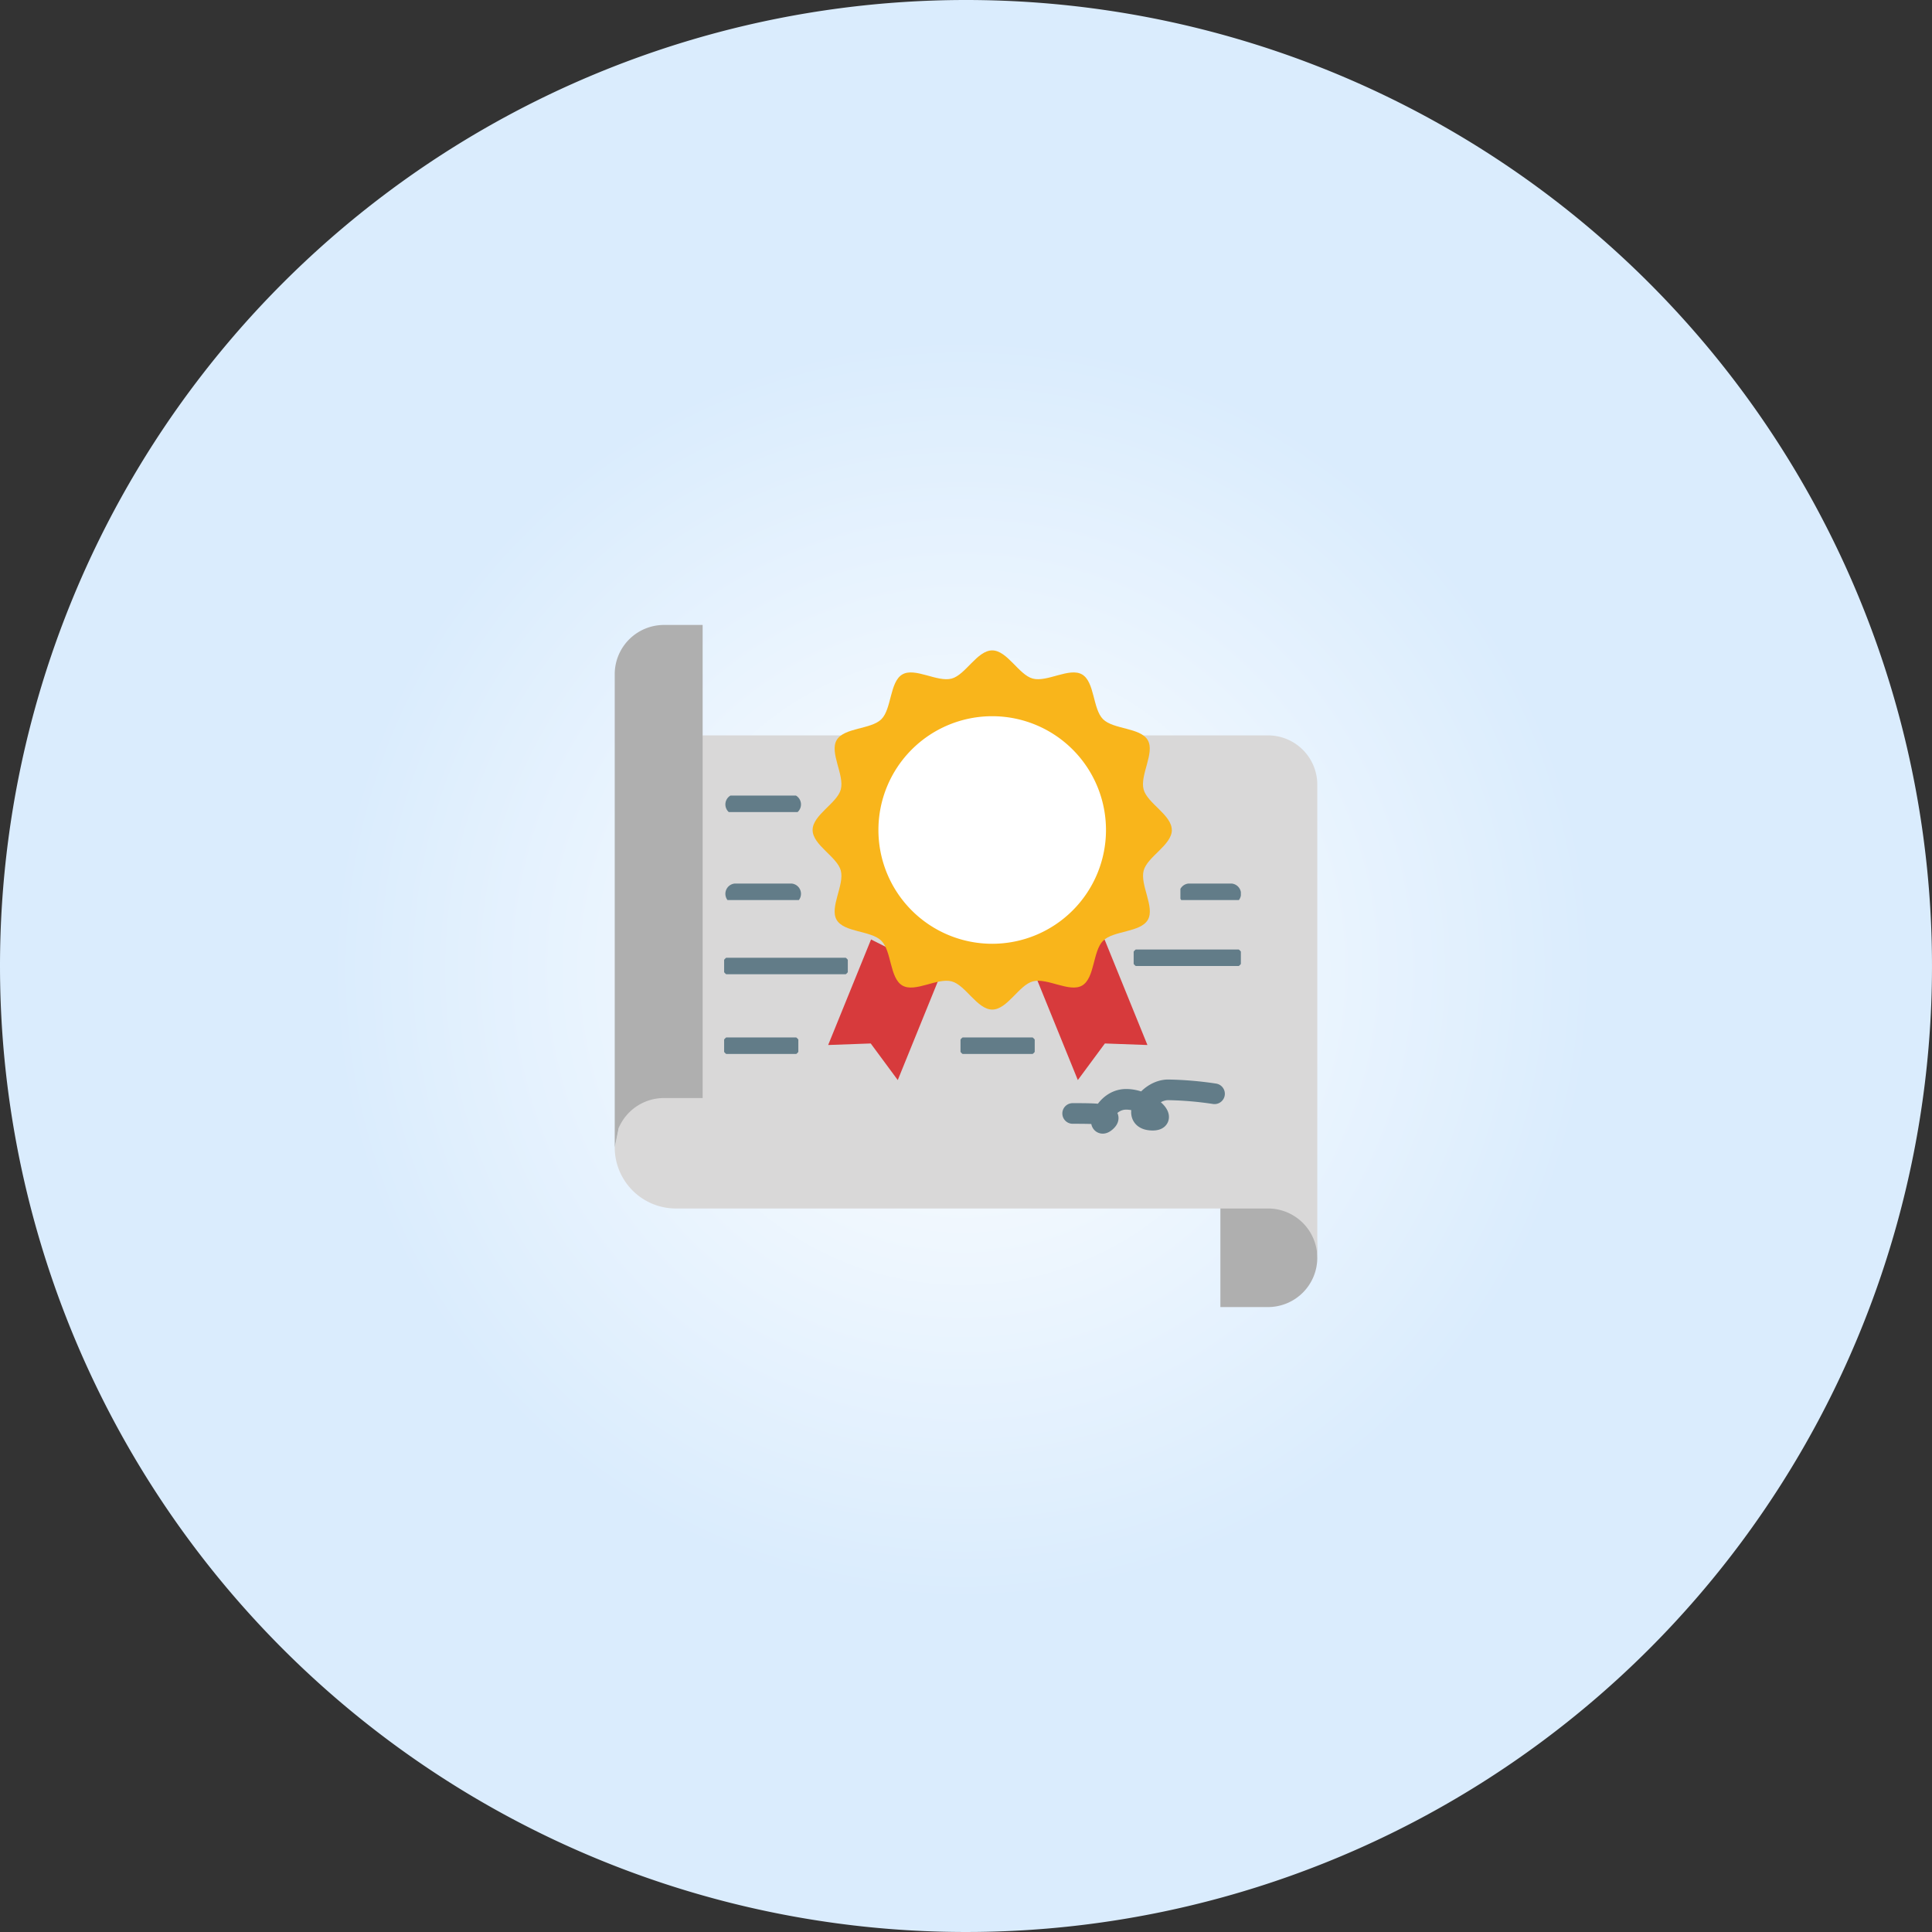 <svg xmlns="http://www.w3.org/2000/svg" xmlns:xlink="http://www.w3.org/1999/xlink" width="281" height="281" viewBox="0 0 281 281">
  <rect x="0" y="0" width="281" height="281" fill="#333333" stroke="none"/>
  <defs>
    <radialGradient id="radial-gradient" cx="0.5" cy="0.5" r="0.5" gradientUnits="objectBoundingBox">
      <stop offset="0" stop-color="#fff"/>
      <stop offset="1" stop-color="#fff" stop-opacity="0"/>
    </radialGradient>
    <clipPath id="clip-path">
      <rect id="長方形_25540" data-name="長方形 25540" width="102.185" height="99.209" fill="none"/>
    </clipPath>
    <clipPath id="clip-path-2">
      <rect id="長方形_25527" data-name="長方形 25527" width="14.092" height="22.019" fill="none"/>
    </clipPath>
    <clipPath id="clip-path-3">
      <rect id="長方形_25528" data-name="長方形 25528" width="102.185" height="75.977" fill="none"/>
    </clipPath>
    <clipPath id="clip-path-4">
      <rect id="長方形_25529" data-name="長方形 25529" width="12.787" height="75.977" fill="none"/>
    </clipPath>
    <clipPath id="clip-path-5">
      <rect id="長方形_25530" data-name="長方形 25530" width="11.194" height="2.399" fill="none"/>
    </clipPath>
    <clipPath id="clip-path-7">
      <rect id="長方形_25532" data-name="長方形 25532" width="17.99" height="2.399" fill="none"/>
    </clipPath>
    <clipPath id="clip-path-8">
      <rect id="長方形_25533" data-name="長方形 25533" width="10.794" height="2.399" fill="none"/>
    </clipPath>
    <clipPath id="clip-path-10">
      <rect id="長方形_25535" data-name="長方形 25535" width="8.795" height="2.399" fill="none"/>
    </clipPath>
    <clipPath id="clip-path-11">
      <rect id="長方形_25536" data-name="長方形 25536" width="15.591" height="2.399" fill="none"/>
    </clipPath>
    <clipPath id="clip-path-12">
      <rect id="長方形_25537" data-name="長方形 25537" width="16.357" height="20.451" fill="none"/>
    </clipPath>
    <clipPath id="clip-path-14">
      <rect id="長方形_25539" data-name="長方形 25539" width="52.258" height="52.257" fill="none"/>
    </clipPath>
  </defs>
  <g id="seido-01" transform="translate(-964 -1555)">
    <path id="パス_2500" data-name="パス 2500" d="M140.5,0A140.5,140.5,0,1,1,0,140.5,140.5,140.5,0,0,1,140.5,0Z" transform="translate(964 1555)" fill="#daecfd"/>
    <circle id="楕円形_640" data-name="楕円形 640" cx="93" cy="93" r="93" transform="translate(1011 1603)" opacity="0.997" fill="url(#radial-gradient)"/>
    <g id="グループ_11698" data-name="グループ 11698" transform="translate(1053.408 1645.896)">
      <g id="グループ_11697" data-name="グループ 11697" clip-path="url(#clip-path)">
        <g id="グループ_11660" data-name="グループ 11660" transform="translate(88.092 77.19)" style="isolation: isolate">
          <g id="グループ_11659" data-name="グループ 11659">
            <g id="グループ_11658" data-name="グループ 11658" clip-path="url(#clip-path-2)">
              <path id="パス_2512" data-name="パス 2512" d="M124.267,111.39a7.169,7.169,0,0,1-7.169,7.169h-6.924V96.94l13.773-.4Z" transform="translate(-110.175 -96.539)" fill="#afafaf"/>
            </g>
          </g>
        </g>
        <g id="グループ_11663" data-name="グループ 11663" transform="translate(0 16.063)" style="isolation: isolate">
          <g id="グループ_11662" data-name="グループ 11662">
            <g id="グループ_11661" data-name="グループ 11661" clip-path="url(#clip-path-3)">
              <path id="パス_2513" data-name="パス 2513" d="M0,80A8.9,8.9,0,0,0,8.9,88.9H95.017a7.168,7.168,0,0,1,7.168,7.168V27.258a7.168,7.168,0,0,0-7.168-7.168H12.787Z" transform="translate(0 -20.09)" fill="#d9d8d8"/>
            </g>
          </g>
        </g>
        <g id="グループ_11666" data-name="グループ 11666" style="isolation: isolate">
          <g id="グループ_11665" data-name="グループ 11665">
            <g id="グループ_11664" data-name="グループ 11664" clip-path="url(#clip-path-4)">
              <path id="パス_2514" data-name="パス 2514" d="M12.787,14.337V68.808H7.168A7.166,7.166,0,0,0,.591,73.13L0,75.977H0V7.169A7.169,7.169,0,0,1,7.168,0h5.619Z" fill="#afafaf"/>
            </g>
          </g>
        </g>
        <g id="グループ_11669" data-name="グループ 11669" transform="translate(15.912 24.818)" style="isolation: isolate">
          <g id="グループ_11668" data-name="グループ 11668">
            <g id="グループ_11667" data-name="グループ 11667" clip-path="url(#clip-path-5)">
              <line id="線_1227" data-name="線 1227" x2="8" transform="translate(1.681 1.286)" fill="none" stroke="#627c88" stroke-linecap="round" stroke-linejoin="round" stroke-width="3"/>
            </g>
          </g>
        </g>
        <g id="グループ_11672" data-name="グループ 11672" transform="translate(15.912 37.611)" style="isolation: isolate">
          <g id="グループ_11671" data-name="グループ 11671">
            <g id="グループ_11670" data-name="グループ 11670" clip-path="url(#clip-path-5)">
              <line id="線_1228" data-name="線 1228" x2="8" transform="translate(1.681 1.493)" fill="none" stroke="#627c88" stroke-linecap="round" stroke-linejoin="round" stroke-width="3"/>
            </g>
          </g>
        </g>
        <g id="グループ_11675" data-name="グループ 11675" transform="translate(15.912 48.405)" style="isolation: isolate">
          <g id="グループ_11674" data-name="グループ 11674">
            <g id="グループ_11673" data-name="グループ 11673" clip-path="url(#clip-path-7)">
              <line id="線_1229" data-name="線 1229" x2="15.592" transform="translate(1.199 1.199)" fill="none" stroke="#627c88" stroke-linecap="round" stroke-linejoin="round" stroke-width="3"/>
            </g>
          </g>
        </g>
        <g id="グループ_11678" data-name="グループ 11678" transform="translate(15.912 59.999)" style="isolation: isolate">
          <g id="グループ_11677" data-name="グループ 11677">
            <g id="グループ_11676" data-name="グループ 11676" clip-path="url(#clip-path-8)">
              <line id="線_1230" data-name="線 1230" x2="8.395" transform="translate(1.199 1.199)" fill="none" stroke="#627c88" stroke-linecap="round" stroke-linejoin="round" stroke-width="3"/>
            </g>
          </g>
        </g>
        <g id="グループ_11681" data-name="グループ 11681" transform="translate(50.293 59.999)" style="isolation: isolate">
          <g id="グループ_11680" data-name="グループ 11680">
            <g id="グループ_11679" data-name="グループ 11679" clip-path="url(#clip-path-8)">
              <line id="線_1231" data-name="線 1231" x2="8.395" transform="translate(1.199 1.199)" fill="none" stroke="#627c88" stroke-linecap="round" stroke-linejoin="round" stroke-width="3"/>
            </g>
          </g>
        </g>
        <g id="グループ_11684" data-name="グループ 11684" transform="translate(82.276 37.611)" style="isolation: isolate">
          <g id="グループ_11683" data-name="グループ 11683">
            <g id="グループ_11682" data-name="グループ 11682" clip-path="url(#clip-path-10)">
              <line id="線_1232" data-name="線 1232" x2="6" transform="translate(1.316 1.493)" fill="none" stroke="#627c88" stroke-linecap="round" stroke-linejoin="round" stroke-width="3"/>
            </g>
          </g>
        </g>
        <g id="グループ_11687" data-name="グループ 11687" transform="translate(75.479 47.206)" style="isolation: isolate">
          <g id="グループ_11686" data-name="グループ 11686">
            <g id="グループ_11685" data-name="グループ 11685" clip-path="url(#clip-path-11)">
              <line id="線_1233" data-name="線 1233" x2="13.193" transform="translate(1.199 1.199)" fill="none" stroke="#627c88" stroke-linecap="round" stroke-linejoin="round" stroke-width="3"/>
            </g>
          </g>
        </g>
        <g id="グループ_11690" data-name="グループ 11690" transform="translate(31.046 45.744)" style="isolation: isolate">
          <g id="グループ_11689" data-name="グループ 11689">
            <g id="グループ_11688" data-name="グループ 11688" clip-path="url(#clip-path-12)">
              <path id="パス_2515" data-name="パス 2515" d="M55.186,62.311,48.95,77.662l-3.934-5.324-6.188.224,6.236-15.351Z" transform="translate(-38.828 -57.211)" fill="#d73a3c"/>
            </g>
          </g>
        </g>
        <g id="グループ_11693" data-name="グループ 11693" transform="translate(61.121 45.744)" style="isolation: isolate">
          <g id="グループ_11692" data-name="グループ 11692">
            <g id="グループ_11691" data-name="グループ 11691" clip-path="url(#clip-path-12)">
              <path id="パス_2516" data-name="パス 2516" d="M76.442,62.311l6.236,15.352,3.934-5.324,6.188.224L86.564,57.211Z" transform="translate(-76.442 -57.211)" fill="#d73a3c"/>
            </g>
          </g>
        </g>
        <g id="グループ_11696" data-name="グループ 11696" transform="translate(28.775 3.692)" style="isolation: isolate">
          <g id="グループ_11695" data-name="グループ 11695">
            <g id="グループ_11694" data-name="グループ 11694" clip-path="url(#clip-path-14)">
              <path id="パス_2517" data-name="パス 2517" d="M88.246,30.745c0,2.19-3.565,3.883-4.1,5.9-.559,2.09,1.666,5.336.608,7.165-1.075,1.857-5.007,1.545-6.513,3.051s-1.195,5.439-3.051,6.512c-1.829,1.059-5.074-1.166-7.164-.607-2.021.54-3.712,4.1-5.9,4.1s-3.883-3.565-5.9-4.1c-2.09-.559-5.335,1.665-7.165.607C47.194,52.3,47.505,48.37,46,46.864s-5.439-1.2-6.512-3.051c-1.059-1.83,1.166-5.075.608-7.165-.541-2.02-4.1-3.712-4.1-5.9s3.564-3.883,4.1-5.9c.558-2.09-1.666-5.336-.608-7.165,1.074-1.857,5.006-1.545,6.512-3.051s1.2-5.439,3.051-6.512c1.83-1.059,5.075,1.166,7.165.607,2.02-.54,3.712-4.1,5.9-4.1s3.883,3.565,5.9,4.1c2.09.559,5.335-1.666,7.165-.607,1.856,1.074,1.545,5.006,3.051,6.512s5.439,1.2,6.512,3.051c1.059,1.83-1.167,5.075-.608,7.165.54,2.02,4.1,3.712,4.1,5.9" transform="translate(-35.988 -4.617)" fill="#f9b51b"/>
            </g>
          </g>
        </g>
        <path id="パス_2518" data-name="パス 2518" d="M81.067,33.147A16.549,16.549,0,1,1,64.519,16.6,16.548,16.548,0,0,1,81.067,33.147" transform="translate(-9.615 -3.327)" fill="#fff"/>
        <path id="パス_2519" data-name="パス 2519" d="M83.3,88c3.261.006,6.253-.012,4.789,1.223s-.265-3.285,3-3.279,6.518,3.273,3.549,3.021-.442-4.387,2.549-4.4a50.36,50.36,0,0,1,6.748.573" transform="translate(-16.696 -16.949)" fill="none" stroke="#627c88" stroke-linecap="round" stroke-linejoin="round" stroke-width="3"/>
      </g>
    </g>
  </g>
</svg>
